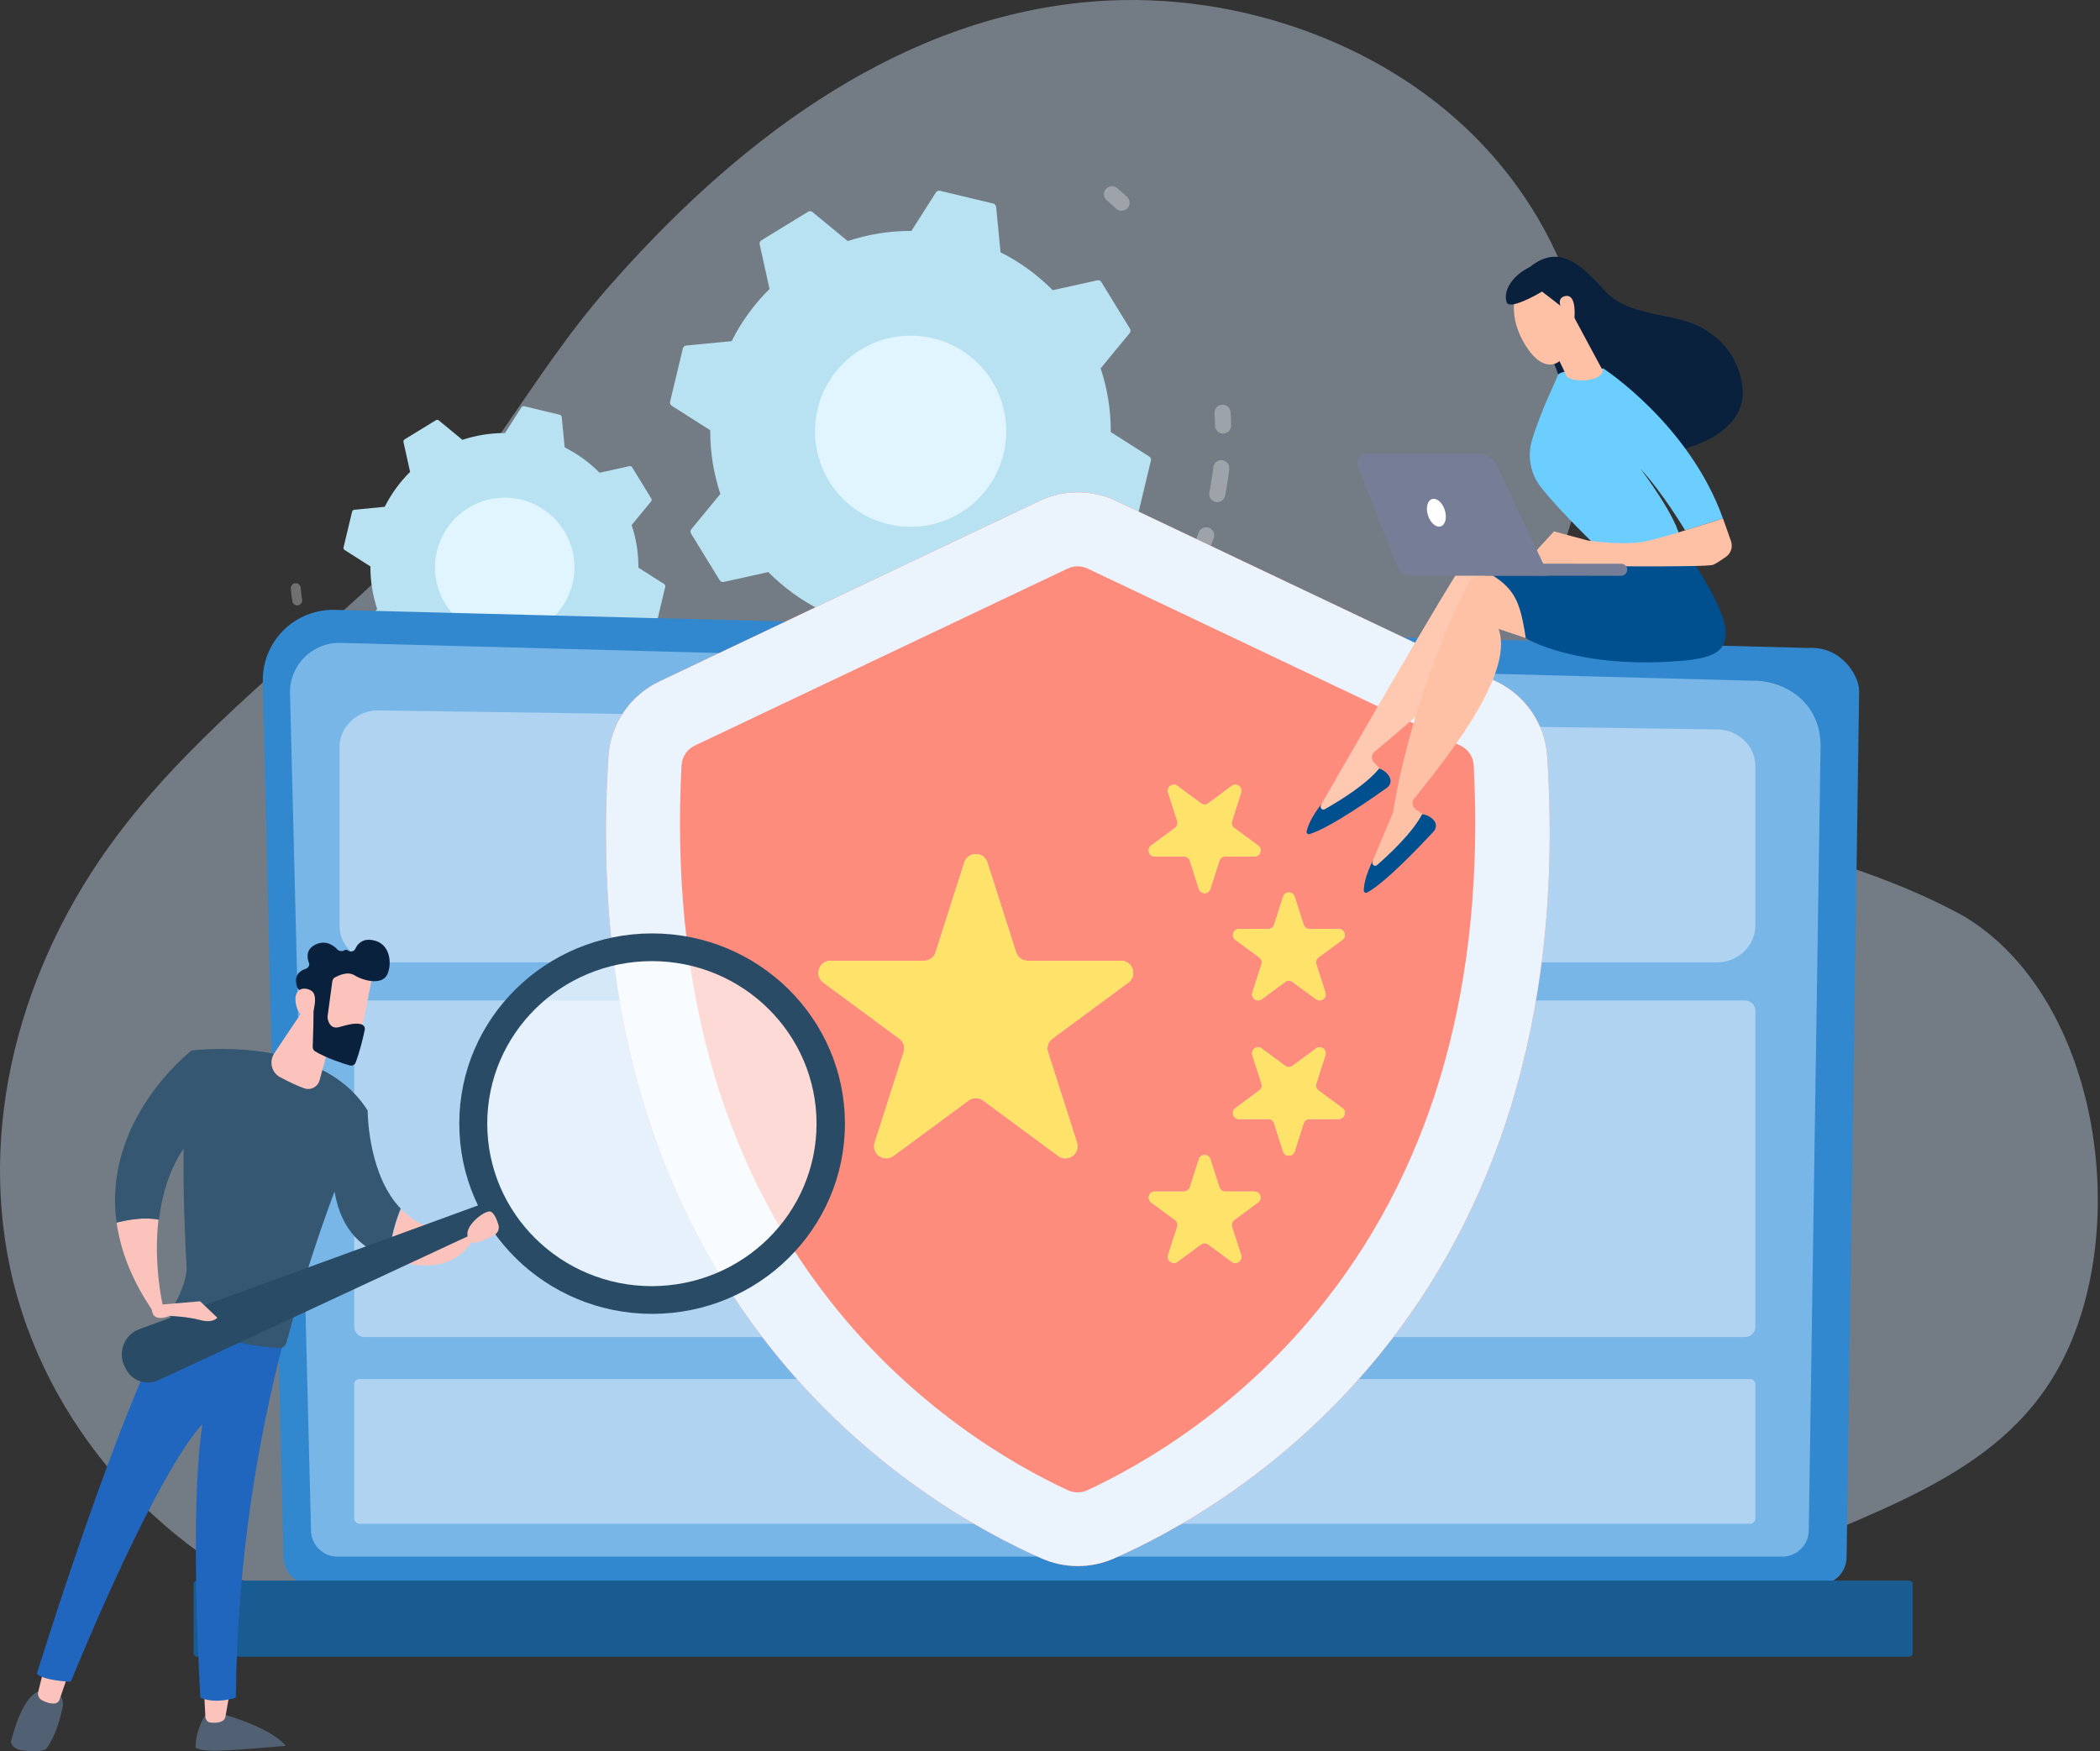 <svg width="410" height="342" viewBox="0 0 410 342" fill="none" xmlns="http://www.w3.org/2000/svg">
<rect x="0" y="0" width="410" height="342" fill="#333333" stroke="none"/>
<g clip-path="url(#clip0_581_40648)">
<path opacity="0.4" d="M383.566 179.002C372.09 172.6 357.041 167.545 343.958 164.483C331.793 161.63 318.174 157.803 308.764 149.384C297.364 139.155 298.97 125.03 303.408 112.227C307.998 98.728 312.283 85.229 310.217 70.964C307.922 54.682 300.194 38.956 287.953 26.71C269.055 7.714 239.599 -2.376 211.366 0.477C173.494 4.304 142.431 29.076 118.789 56.074C103.258 73.748 94.153 93.787 76.479 110.557C59.035 127.117 39.372 142.077 24.682 160.795C5.096 185.636 -4.392 217.505 1.959 247.564C8.309 277.624 31.491 304.97 63.243 315.755C83.518 322.644 105.706 322.853 127.358 322.853C172.27 322.992 217.334 323.061 262.092 319.861C291.625 317.704 321.464 314.016 348.319 302.883C375.174 291.749 396.896 283.943 405.695 258.546C415.014 231.793 407.502 193.514 383.566 179.002Z" fill="#D2EAFD"/>
<g opacity="0.3">
<path d="M218.766 41.142C218.461 41.101 218.163 40.969 217.918 40.745C217.322 40.197 216.705 39.655 216.083 39.13C215.422 38.571 215.338 37.581 215.896 36.92C216.455 36.259 217.445 36.173 218.106 36.735C218.76 37.287 219.41 37.858 220.036 38.434C220.674 39.019 220.718 40.011 220.133 40.65C219.772 41.042 219.258 41.208 218.766 41.142Z" fill="white"/>
</g>
<g opacity="0.3">
<path d="M238.591 84.654C237.841 84.553 237.254 83.92 237.235 83.139C237.216 82.331 237.178 81.51 237.125 80.698C237.068 79.834 237.722 79.086 238.586 79.031C239.455 78.974 240.196 79.629 240.253 80.492C240.309 81.347 240.348 82.212 240.369 83.063C240.389 83.928 239.704 84.648 238.839 84.668C238.757 84.67 238.673 84.665 238.591 84.654Z" fill="white"/>
<path d="M169.407 146.726C168.692 146.629 167.975 146.52 167.259 146.398C166.404 146.253 165.83 145.443 165.974 144.59C166.12 143.736 166.933 143.159 167.782 143.306C169.437 143.586 171.099 143.799 172.743 143.94C173.606 144.016 174.245 144.774 174.171 145.636C174.097 146.5 173.338 147.139 172.475 147.064C171.46 146.979 170.427 146.865 169.407 146.726ZM159.209 144.459C159.122 144.448 159.035 144.427 158.948 144.4C157.277 143.877 155.612 143.277 153.996 142.618C153.195 142.29 152.81 141.374 153.138 140.574C153.465 139.772 154.382 139.386 155.183 139.715C156.717 140.341 158.301 140.911 159.887 141.409C160.713 141.669 161.173 142.548 160.914 143.374C160.683 144.113 159.952 144.559 159.209 144.459ZM180.728 147.197C179.995 147.097 179.413 146.49 179.374 145.724C179.329 144.859 179.994 144.122 180.859 144.076C182.514 143.991 184.187 143.834 185.834 143.608C186.693 143.491 187.484 144.09 187.601 144.948C187.718 145.807 187.118 146.598 186.259 146.715C184.526 146.952 182.764 147.118 181.02 147.208C180.921 147.215 180.823 147.21 180.728 147.197ZM146.897 139.048C146.7 139.021 146.505 138.956 146.321 138.85C144.809 137.973 143.316 137.021 141.883 136.022C141.173 135.525 141 134.549 141.495 133.839C141.992 133.128 142.968 132.954 143.678 133.451C145.039 134.4 146.456 135.305 147.892 136.137C148.642 136.57 148.897 137.531 148.463 138.28C148.137 138.847 147.509 139.131 146.897 139.048ZM193.987 145.022C193.386 144.941 192.86 144.513 192.686 143.891C192.452 143.057 192.94 142.191 193.773 141.957C195.368 141.509 196.965 140.987 198.522 140.406C199.333 140.103 200.236 140.514 200.54 141.327C200.842 142.138 200.431 143.042 199.62 143.344C197.981 143.956 196.298 144.506 194.619 144.976C194.407 145.036 194.192 145.051 193.987 145.022ZM206.448 139.99C205.967 139.925 205.525 139.639 205.276 139.18C204.865 138.418 205.151 137.467 205.914 137.056C207.377 136.268 208.823 135.409 210.213 134.505C210.938 134.032 211.909 134.236 212.383 134.963C212.856 135.689 212.651 136.661 211.925 137.134C210.461 138.086 208.94 138.989 207.401 139.818C207.097 139.979 206.765 140.033 206.448 139.99ZM217.516 132.361C217.151 132.312 216.801 132.133 216.542 131.833C215.976 131.178 216.047 130.188 216.702 129.621C217.959 128.533 219.184 127.382 220.343 126.195C220.949 125.577 221.941 125.564 222.561 126.17C223.179 126.776 223.192 127.768 222.586 128.388C221.367 129.636 220.077 130.849 218.755 131.993C218.399 132.299 217.947 132.42 217.516 132.361ZM226.656 122.5C226.403 122.465 226.155 122.369 225.935 122.206C225.239 121.69 225.092 120.709 225.607 120.013C226.596 118.678 227.539 117.285 228.409 115.874C228.863 115.137 229.831 114.907 230.566 115.361C231.304 115.815 231.533 116.782 231.079 117.519C230.163 119.006 229.17 120.472 228.129 121.878C227.774 122.356 227.203 122.574 226.656 122.5ZM233.411 110.869C233.268 110.85 233.126 110.81 232.988 110.749C232.196 110.399 231.837 109.474 232.185 108.681C232.852 107.164 233.464 105.598 234.004 104.027C234.285 103.208 235.179 102.773 235.995 103.053C236.815 103.335 237.251 104.227 236.97 105.046C236.402 106.701 235.758 108.349 235.054 109.945C234.766 110.602 234.084 110.961 233.411 110.869ZM237.441 98.047C237.409 98.042 237.378 98.037 237.345 98.031C236.495 97.863 235.943 97.037 236.111 96.188C236.348 94.989 236.55 93.768 236.715 92.559C236.774 92.121 236.829 91.684 236.878 91.248C236.976 90.387 237.753 89.769 238.613 89.865C239.486 89.948 240.092 90.739 239.996 91.599C239.943 92.059 239.887 92.518 239.825 92.978C239.652 94.25 239.439 95.535 239.189 96.797C239.028 97.615 238.257 98.157 237.441 98.047Z" fill="white"/>
<path opacity="0.3" d="M136.053 131.035C135.744 130.994 135.444 130.86 135.199 130.632C134.575 130.055 133.954 129.454 133.348 128.846C132.737 128.232 132.74 127.239 133.354 126.628C133.968 126.018 134.961 126.019 135.572 126.635C136.146 127.212 136.738 127.783 137.329 128.332C137.965 128.921 138.003 129.912 137.415 130.548C137.054 130.937 136.542 131.102 136.053 131.035Z" fill="#91B3FA"/>
</g>
<path d="M140.509 113.313C140.672 113.578 140.987 113.713 141.292 113.645L150.002 111.717C152.931 114.678 156.356 117.195 160.187 119.118L161.048 127.992C161.078 128.304 161.302 128.562 161.606 128.634L172.011 131.13C172.315 131.203 172.633 131.075 172.801 130.812L177.592 123.294C181.879 123.316 186.072 122.628 190.027 121.317L196.914 126.986C197.156 127.185 197.496 127.209 197.764 127.045L206.886 121.451C207.153 121.288 207.286 120.973 207.218 120.668L205.29 111.959C208.251 109.029 210.768 105.604 212.691 101.773L221.565 100.913C221.877 100.883 222.135 100.658 222.208 100.354L224.704 89.949C224.776 89.645 224.648 89.328 224.384 89.16L216.866 84.368C216.888 80.082 216.2 75.888 214.888 71.934L220.558 65.046C220.757 64.804 220.781 64.464 220.616 64.197L215.023 55.075C214.86 54.807 214.545 54.674 214.24 54.742L205.53 56.672C202.601 53.711 199.176 51.194 195.345 49.271L194.484 40.397C194.454 40.085 194.23 39.827 193.926 39.755L183.521 37.258C183.217 37.186 182.899 37.314 182.731 37.578L177.94 45.096C173.653 45.074 169.46 45.762 165.505 47.074L158.618 41.404C158.376 41.205 158.036 41.181 157.769 41.346L148.646 46.939C148.379 47.102 148.246 47.417 148.314 47.722L150.242 56.432C147.281 59.361 144.764 62.786 142.841 66.617L133.967 67.478C133.655 67.508 133.397 67.732 133.325 68.036L130.829 78.441C130.756 78.745 130.884 79.063 131.146 79.231L138.665 84.022C138.643 88.309 139.331 92.501 140.642 96.457L134.973 103.344C134.774 103.586 134.75 103.926 134.914 104.193L140.509 113.313Z" fill="#B8E2F2"/>
<g opacity="0.3">
<path d="M57.899 118.215C57.483 118.158 57.138 117.837 57.072 117.4C56.948 116.587 56.847 115.76 56.773 114.941C56.724 114.408 57.116 113.938 57.649 113.887C58.182 113.837 58.654 114.23 58.701 114.764C58.772 115.545 58.869 116.333 58.986 117.109C59.066 117.638 58.703 118.131 58.174 118.213C58.081 118.228 57.987 118.228 57.899 118.215Z" fill="white"/>
</g>
<g opacity="0.3">
<path opacity="0.3" d="M93.397 152.647C92.873 152.576 92.501 152.097 92.566 151.57C92.631 151.04 93.113 150.661 93.645 150.726C95.244 150.92 96.867 151.02 98.472 151.02C99.004 151.025 99.442 151.453 99.441 151.989C99.441 152.524 99.006 152.958 98.471 152.958C96.788 152.956 95.086 152.853 93.411 152.647C93.406 152.649 93.401 152.647 93.397 152.647ZM88.523 151.752C88.488 151.747 88.455 151.741 88.42 151.733C86.783 151.33 85.154 150.824 83.576 150.227C83.077 150.037 82.823 149.479 83.013 148.979C83.202 148.478 83.763 148.228 84.261 148.415C85.766 148.984 87.321 149.466 88.883 149.852C89.402 149.981 89.72 150.504 89.592 151.025C89.472 151.51 89.007 151.819 88.523 151.752ZM103.288 152.649C102.862 152.592 102.511 152.254 102.457 151.808C102.392 151.278 102.769 150.794 103.3 150.729C104.9 150.531 106.5 150.235 108.057 149.846C108.577 149.72 109.101 150.033 109.231 150.553C109.36 151.072 109.044 151.597 108.525 151.727C106.893 152.133 105.214 152.443 103.538 152.651C103.451 152.66 103.368 152.66 103.288 152.649ZM79.269 148.247C79.16 148.233 79.051 148.198 78.948 148.144C77.455 147.359 75.995 146.474 74.609 145.512C74.169 145.207 74.06 144.604 74.365 144.164C74.671 143.726 75.273 143.617 75.713 143.921C77.034 144.836 78.426 145.681 79.85 146.431C80.323 146.681 80.505 147.266 80.256 147.739C80.062 148.108 79.662 148.299 79.269 148.247ZM112.883 150.259C112.543 150.213 112.238 149.987 112.108 149.645C111.916 149.145 112.166 148.585 112.666 148.394C114.167 147.82 115.65 147.147 117.07 146.395C117.543 146.143 118.13 146.325 118.38 146.798C118.63 147.271 118.449 147.858 117.976 148.108C116.486 148.895 114.933 149.601 113.359 150.204C113.201 150.265 113.038 150.281 112.883 150.259ZM121.627 145.638C121.368 145.604 121.123 145.463 120.961 145.232C120.656 144.792 120.765 144.189 121.203 143.884C122.527 142.965 123.806 141.956 125.005 140.89C125.405 140.534 126.017 140.57 126.373 140.969C126.729 141.369 126.694 141.98 126.294 142.336C125.036 143.455 123.696 144.512 122.311 145.475C122.102 145.618 121.858 145.668 121.627 145.638ZM129.011 139.053C128.828 139.028 128.651 138.952 128.502 138.821C128.1 138.468 128.061 137.856 128.415 137.454C129.48 136.246 130.479 134.961 131.386 133.636C131.688 133.196 132.29 133.082 132.732 133.384C133.173 133.686 133.287 134.289 132.985 134.73C132.034 136.119 130.985 137.468 129.87 138.735C129.647 138.987 129.321 139.096 129.011 139.053Z" fill="#91B3FA"/>
<path opacity="0.3" d="M71.104 142.58C70.919 142.554 70.739 142.475 70.59 142.342C69.972 141.79 69.368 141.216 68.793 140.639C68.417 140.259 68.418 139.645 68.796 139.269C69.176 138.894 69.788 138.894 70.166 139.274C70.714 139.826 71.291 140.371 71.881 140.9C72.28 141.256 72.314 141.869 71.957 142.268C71.734 142.515 71.411 142.622 71.104 142.58Z" fill="#91B3FA"/>
</g>
<path d="M73.546 130.22C73.656 130.399 73.866 130.487 74.07 130.443L79.899 129.152C81.86 131.134 84.151 132.817 86.713 134.105L87.289 140.043C87.31 140.252 87.46 140.424 87.663 140.473L94.626 142.144C94.83 142.193 95.042 142.107 95.154 141.93L98.361 136.9C101.23 136.916 104.034 136.454 106.681 135.578L111.29 139.372C111.452 139.505 111.679 139.521 111.858 139.412L117.964 135.666C118.143 135.557 118.231 135.347 118.187 135.143L116.896 129.315C118.878 127.354 120.561 125.063 121.849 122.499L127.787 121.923C127.996 121.903 128.168 121.752 128.217 121.55L129.888 114.587C129.937 114.383 129.851 114.171 129.674 114.058L124.644 110.852C124.66 107.983 124.198 105.178 123.322 102.532L127.117 97.922C127.249 97.761 127.265 97.533 127.156 97.354L123.413 91.25C123.304 91.071 123.094 90.983 122.89 91.027L117.061 92.318C115.101 90.336 112.809 88.653 110.246 87.365L109.671 81.427C109.65 81.218 109.5 81.046 109.297 80.997L102.334 79.326C102.13 79.277 101.918 79.363 101.806 79.54L98.599 84.57C95.73 84.554 92.925 85.016 90.279 85.892L85.669 82.099C85.508 81.966 85.28 81.95 85.102 82.06L78.997 85.802C78.819 85.911 78.73 86.122 78.774 86.326L80.065 92.153C78.083 94.115 76.4 96.405 75.112 98.969L69.174 99.545C68.965 99.566 68.793 99.716 68.746 99.918L67.075 106.882C67.026 107.086 67.112 107.298 67.289 107.41L72.319 110.616C72.303 113.486 72.765 116.29 73.641 118.937L69.848 123.546C69.715 123.708 69.699 123.935 69.808 124.114L73.546 130.22Z" fill="#B8E2F2"/>
<circle cx="177.79" cy="84.216" r="18.666" fill="#E0F5FF"/>
<circle cx="98.54" cy="110.791" r="13.604" fill="#E0F5FF"/>
<path d="M55.349 304.049C55.349 307.039 57.799 309.486 60.791 309.486H355.087C358.08 309.486 360.529 307.039 360.529 304.049L362.977 134.926C362.977 131.936 359.454 126.097 352.997 126.536L65.38 119.094C61.624 118.997 57.992 120.443 55.334 123.093C52.674 125.744 51.219 129.368 51.308 133.121L55.349 304.049Z" fill="#3288CE"/>
<path d="M60.723 298.834C60.723 301.665 63.04 303.983 65.872 303.983H347.991C350.823 303.983 353.14 301.665 353.14 298.834L355.45 145.302C355.178 136.063 347.078 132.741 342.168 132.938L66.512 125.543C63.873 125.472 61.322 126.489 59.453 128.352C57.585 130.216 56.557 132.768 56.623 135.406L60.723 298.834Z" fill="#79B6E8"/>
<path d="M38.457 323.523H372.74C373.114 323.523 373.419 323.218 373.419 322.844V309.342C373.419 308.969 373.114 308.664 372.74 308.664H38.457C38.084 308.664 37.779 308.969 37.779 309.342V322.844C37.779 323.218 38.084 323.523 38.457 323.523Z" fill="#195C92"/>
<path opacity="0.4" d="M335.215 187.932H73.787C69.645 187.932 66.288 184.704 66.288 180.721V145.945C66.288 141.921 69.713 138.676 73.897 138.735L335.325 142.446C339.423 142.503 342.713 145.714 342.713 149.655V180.721C342.714 184.703 339.357 187.932 335.215 187.932Z" fill="white"/>
<path opacity="0.4" d="M340.703 261.106H71.17C70.059 261.106 69.159 260.205 69.159 259.094V197.39C69.159 196.28 70.059 195.379 71.17 195.379H340.703C341.814 195.379 342.714 196.28 342.714 197.39V259.094C342.714 260.205 341.814 261.106 340.703 261.106Z" fill="white"/>
<path opacity="0.4" d="M341.71 297.556H70.163C69.609 297.556 69.159 297.107 69.159 296.553V270.316C69.159 269.763 69.608 269.312 70.163 269.312H341.71C342.264 269.312 342.714 269.762 342.714 270.316V296.553C342.714 297.107 342.265 297.556 341.71 297.556Z" fill="white"/>
<path d="M302.071 147.717C301.662 141.392 297.842 135.789 292.117 133.07L217.94 97.841C213.19 95.584 207.677 95.584 202.927 97.841L128.749 133.07C123.023 135.789 119.204 141.392 118.794 147.717C111.837 255.267 180.796 294.454 203.402 304.353C207.886 306.317 212.978 306.317 217.462 304.353C240.068 294.454 309.029 255.267 302.071 147.717Z" fill="#FF776B"/>
<path d="M302.071 147.717C301.662 141.392 297.842 135.789 292.117 133.07L217.94 97.841C213.19 95.584 207.677 95.584 202.927 97.841L128.749 133.07C123.023 135.789 119.204 141.392 118.794 147.717C111.837 255.267 180.796 294.454 203.402 304.353C207.886 306.317 212.978 306.317 217.462 304.353C240.068 294.454 309.029 255.267 302.071 147.717Z" fill="#EBF4FC"/>
<path d="M287.733 149.498C287.647 147.816 286.645 146.314 285.123 145.591L212.357 111.036C211.114 110.446 209.673 110.446 208.431 111.036L135.665 145.591C134.142 146.314 133.141 147.816 133.055 149.498C130.903 191.593 140.627 226.716 161.979 253.939C178.257 274.693 197.299 285.816 208.458 291.004C209.688 291.576 211.102 291.576 212.332 291.004C223.49 285.816 242.532 274.693 258.811 253.939C280.159 226.716 289.883 191.593 287.733 149.498Z" fill="#FD8C7D"/>
<path d="M257.983 157.041C258.031 157.023 283.768 111.952 287.245 107.71C287.83 106.996 288.735 106.633 289.652 106.742L296.835 107.598L305.274 125.855L291.215 117.667C292.607 127.289 274.546 141.586 268.351 146.804C267.721 147.333 267.671 148.282 268.238 148.876L270.71 151.465C266.65 155.58 261.966 158.223 256.678 159.445L257.983 157.041Z" fill="#FFC9B1"/>
<path d="M269.28 150.066C269.28 150.066 270.858 150.577 271.393 151.982C271.648 152.654 271.372 153.415 270.787 153.834C268.189 155.697 259.616 161.707 255.661 162.885C255.337 162.981 255.028 162.688 255.101 162.358C255.304 161.439 255.961 159.603 258.077 156.917L257.887 157.301C257.647 157.788 258.177 158.293 258.649 158.026C261.294 156.534 266.683 153.264 269.28 150.066Z" fill="#004F8F"/>
<path d="M268.006 168.104C268.05 168.076 271.911 158.773 271.955 158.745C275.495 137.189 284.133 118.73 286.68 113.871C287.109 113.055 287.922 112.516 288.841 112.436L296.05 111.82L308.008 127.991L292.583 122.818C295.892 131.959 281.099 149.617 276.089 155.98C275.581 156.626 275.722 157.565 276.398 158.032L279.343 160.066C276.201 164.917 272.147 168.453 267.216 170.72L268.006 168.104Z" fill="#FFC1A6"/>
<path d="M277.659 158.988C277.659 158.988 279.308 159.168 280.116 160.436C280.503 161.043 280.386 161.845 279.899 162.373C277.73 164.722 270.552 172.345 266.917 174.297C266.619 174.457 266.258 174.232 266.263 173.894C266.276 172.952 266.547 171.023 268.075 167.963L267.967 168.377C267.83 168.902 268.451 169.29 268.859 168.933C271.148 166.938 275.763 162.646 277.659 158.988Z" fill="#004F8F"/>
<path d="M329.79 108.415C329.79 108.415 336.31 118.114 336.846 122.537C337.381 126.961 335.042 128.491 328.218 129.055C307.908 130.734 297.897 124.647 297.897 124.647C296.507 115.789 295.519 113.535 283.916 108.719C283.916 108.719 298.592 109.883 301.546 108.738C304.497 107.592 329.79 108.415 329.79 108.415Z" fill="#004F8F"/>
<path d="M298.571 57.566C298.571 57.566 295.124 54.01 300.109 51.152C305.093 48.294 308.937 51.9 313.401 56.869C317.056 60.938 323.881 61.216 328.808 62.623C335.012 64.396 339.505 69.144 340.216 75.799C340.798 81.242 336.134 85.061 331.491 86.744C317.283 91.893 313.922 93.616 309.464 85.119C305.007 76.622 298.571 57.566 298.571 57.566Z" fill="#0A213E"/>
<path d="M312.155 107.131C312.155 107.131 304.561 99.901 300.824 95.111C298.804 92.522 298.169 89.114 299.104 85.966C300.81 80.216 303.843 74.262 304.119 73.335C304.543 71.914 313.057 71.973 313.057 71.973C313.057 71.973 329.812 82.846 336.393 101.265L329 103.567C329 103.567 324.625 96.228 320.303 91.562C320.303 91.562 327.781 101.442 328.045 105.486L312.155 107.131Z" fill="#6CCEFF"/>
<path d="M297.688 109.982L303.395 103.774L309.985 105.549C309.985 105.549 317.667 106.739 322.063 105.549C326.461 104.359 326.461 104.359 326.461 104.359L336.396 101.266L337.957 105.676C338.353 106.795 337.955 108.039 336.987 108.727C336.127 109.339 335.12 110.01 334.477 110.291C333.168 110.864 304.336 110.472 304.336 110.472L297.688 109.982Z" fill="#FFC1A6"/>
<path d="M307.205 61.735L312.927 72.376C312.549 74.698 306.699 74.764 305.796 73.377C305.703 73.236 305.652 73.073 305.617 72.908L302.193 65.797C302.047 65.104 303.946 62.767 304.572 62.435L306.846 61.224C307.723 60.758 304.069 60.721 307.205 61.735Z" fill="#FFC1A6"/>
<path d="M295.626 59.236C295.626 59.236 294.98 62.831 297.806 67.402C300.631 71.974 303.444 71.767 304.875 70.136C306.304 68.506 308.017 65.791 307.238 61.233C306.458 56.673 296.602 54.651 295.626 59.236Z" fill="#FFC1A6"/>
<path d="M294.157 59.029C294.641 60.546 299.812 57.72 301.055 56.937L312.421 65.68C312.421 65.68 306.333 53.942 303.289 52.001C299.964 49.88 292.831 54.872 294.157 59.029Z" fill="#0A213E"/>
<path d="M305.648 61.57C305.648 61.57 303.278 58.494 305.436 57.855C307.594 57.217 307.513 60.87 307.371 62.228L305.648 61.57Z" fill="#FFC1A6"/>
<path d="M316.575 112.439C316.554 112.44 316.535 112.44 316.515 112.44L290.271 112.411C289.623 112.411 289.097 111.884 289.098 111.236C289.099 110.587 289.628 110.051 290.274 110.063L316.517 110.092C317.166 110.092 317.691 110.619 317.69 111.267C317.689 111.895 317.196 112.408 316.575 112.439Z" fill="#757E96"/>
<path d="M266.679 88.613H288.534C290.147 88.613 291.614 89.544 292.302 91.002L302.406 112.426H275.245C274.207 112.426 273.272 111.791 272.89 110.826L265.055 91.001C264.603 89.854 265.447 88.613 266.679 88.613Z" fill="#757E96"/>
<path d="M282.076 99.599C282.549 101.07 282.2 102.5 281.295 102.79C280.389 103.082 279.271 102.125 278.798 100.654C278.325 99.183 278.674 97.754 279.58 97.463C280.484 97.171 281.602 98.127 282.076 99.599Z" fill="white"/>
<path d="M188.271 168.422C188.972 166.232 192.071 166.232 192.771 168.422L198.387 185.98C198.7 186.958 199.609 187.622 200.637 187.622H218.886C221.165 187.622 222.123 190.532 220.289 191.885L205.461 202.831C204.646 203.432 204.305 204.486 204.614 205.451L210.262 223.113C210.96 225.296 208.453 227.094 206.609 225.733L191.924 214.894C191.09 214.278 189.952 214.278 189.118 214.894L174.432 225.733C172.588 227.094 170.081 225.296 170.779 223.113L176.429 205.451C176.737 204.486 176.396 203.432 175.581 202.831L160.753 191.885C158.919 190.532 159.876 187.622 162.156 187.622H180.406C181.434 187.622 182.343 186.958 182.656 185.98L188.271 168.422Z" fill="#FFEEB4"/>
<path d="M188.271 168.422C188.972 166.232 192.071 166.232 192.771 168.422L198.387 185.98C198.7 186.958 199.609 187.622 200.637 187.622H218.886C221.165 187.622 222.123 190.532 220.289 191.885L205.461 202.831C204.646 203.432 204.305 204.486 204.614 205.451L210.262 223.113C210.96 225.296 208.453 227.094 206.609 225.733L191.924 214.894C191.09 214.278 189.952 214.278 189.118 214.894L174.432 225.733C172.588 227.094 170.081 225.296 170.779 223.113L176.429 205.451C176.737 204.486 176.396 203.432 175.581 202.831L160.753 191.885C158.919 190.532 159.876 187.622 162.156 187.622H180.406C181.434 187.622 182.343 186.958 182.656 185.98L188.271 168.422Z" fill="#FFE26A"/>
<path d="M242.313 245.088C242.663 246.179 241.411 247.079 240.488 246.4L235.89 243.014C235.473 242.707 234.906 242.707 234.489 243.014L229.892 246.399C228.969 247.079 227.717 246.179 228.067 245.088L229.839 239.557C229.994 239.074 229.823 238.546 229.415 238.246L224.757 234.815C223.839 234.139 224.317 232.683 225.457 232.683H231.181C231.695 232.683 232.15 232.351 232.306 231.862L234.065 226.376C234.416 225.282 235.964 225.282 236.314 226.376L238.073 231.862C238.23 232.351 238.685 232.683 239.198 232.683H244.922C246.063 232.683 246.541 234.139 245.623 234.815L240.964 238.245C240.556 238.546 240.385 239.074 240.54 239.557L242.313 245.088Z" fill="#FFEEB4"/>
<path d="M242.313 245.088C242.663 246.179 241.411 247.079 240.488 246.4L235.89 243.014C235.473 242.707 234.906 242.707 234.489 243.014L229.892 246.399C228.969 247.079 227.717 246.179 228.067 245.088L229.839 239.557C229.994 239.074 229.823 238.546 229.415 238.246L224.757 234.815C223.839 234.139 224.317 232.683 225.457 232.683H231.181C231.695 232.683 232.15 232.351 232.306 231.862L234.065 226.376C234.416 225.282 235.964 225.282 236.314 226.376L238.073 231.862C238.23 232.351 238.685 232.683 239.198 232.683H244.922C246.063 232.683 246.541 234.139 245.623 234.815L240.964 238.245C240.556 238.546 240.385 239.074 240.54 239.557L242.313 245.088Z" fill="#FFE26A"/>
<path d="M262.089 216.399C263.005 217.077 262.526 218.53 261.386 218.53H255.65C255.136 218.53 254.681 218.862 254.525 219.352L252.766 224.864C252.416 225.961 250.865 225.961 250.515 224.864L248.757 219.353C248.6 218.863 248.145 218.531 247.631 218.531L241.894 218.53C240.755 218.53 240.276 217.077 241.192 216.399L245.87 212.939C246.277 212.638 246.447 212.112 246.293 211.63L244.515 206.058C244.166 204.966 245.421 204.067 246.343 204.749L250.938 208.149C251.356 208.458 251.926 208.458 252.343 208.149L256.939 204.749C257.86 204.067 259.115 204.966 258.766 206.058L256.988 211.63C256.835 212.112 257.005 212.638 257.411 212.939L262.089 216.399Z" fill="#FFEEB4"/>
<path d="M262.089 216.399C263.005 217.077 262.526 218.53 261.386 218.53H255.65C255.136 218.53 254.681 218.862 254.525 219.352L252.766 224.864C252.416 225.961 250.865 225.961 250.515 224.864L248.757 219.353C248.6 218.863 248.145 218.531 247.631 218.531L241.894 218.53C240.755 218.53 240.276 217.077 241.192 216.399L245.87 212.939C246.277 212.638 246.447 212.112 246.293 211.63L244.515 206.058C244.166 204.966 245.421 204.067 246.343 204.749L250.938 208.149C251.356 208.458 251.926 208.458 252.343 208.149L256.939 204.749C257.86 204.067 259.115 204.966 258.766 206.058L256.988 211.63C256.835 212.112 257.005 212.638 257.411 212.939L262.089 216.399Z" fill="#FFE26A"/>
<path d="M261.373 181.409C262.514 181.409 262.992 182.865 262.074 183.541L257.414 186.972C257.006 187.273 256.835 187.801 256.99 188.284L258.763 193.814C259.113 194.905 257.86 195.805 256.938 195.126L252.341 191.741C251.924 191.434 251.356 191.434 250.94 191.741L246.342 195.126C245.42 195.805 244.167 194.905 244.517 193.814L246.29 188.283C246.445 187.8 246.274 187.272 245.866 186.972L241.207 183.542C240.289 182.865 240.767 181.409 241.907 181.409L247.633 181.408C248.146 181.408 248.601 181.077 248.757 180.588L250.516 175.103C250.866 174.009 252.414 174.009 252.765 175.103L254.524 180.588C254.68 181.077 255.135 181.408 255.648 181.408L261.373 181.409Z" fill="#FFEEB4"/>
<path d="M261.373 181.409C262.514 181.409 262.992 182.865 262.074 183.541L257.414 186.972C257.006 187.273 256.835 187.801 256.99 188.284L258.763 193.814C259.113 194.905 257.86 195.805 256.938 195.126L252.341 191.741C251.924 191.434 251.356 191.434 250.94 191.741L246.342 195.126C245.42 195.805 244.167 194.905 244.517 193.814L246.29 188.283C246.445 187.8 246.274 187.272 245.866 186.972L241.207 183.542C240.289 182.865 240.767 181.409 241.907 181.409L247.633 181.408C248.146 181.408 248.601 181.077 248.757 180.588L250.516 175.103C250.866 174.009 252.414 174.009 252.765 175.103L254.524 180.588C254.68 181.077 255.135 181.408 255.648 181.408L261.373 181.409Z" fill="#FFE26A"/>
<path d="M240.488 153.476C241.41 152.794 242.665 153.692 242.316 154.784L240.538 160.356C240.385 160.838 240.555 161.364 240.961 161.665L245.639 165.125C246.554 165.802 246.075 167.256 244.936 167.256L239.2 167.256C238.686 167.256 238.231 167.588 238.075 168.078L236.315 173.591C235.965 174.688 234.414 174.688 234.065 173.591L232.305 168.078C232.149 167.588 231.694 167.255 231.18 167.255L225.444 167.256C224.305 167.256 223.826 165.803 224.741 165.126L229.419 161.664C229.825 161.364 229.995 160.838 229.841 160.356L228.064 154.784C227.715 153.692 228.97 152.794 229.892 153.476L234.487 156.876C234.904 157.185 235.474 157.185 235.892 156.876L240.488 153.476Z" fill="#FFEEB4"/>
<path d="M240.488 153.476C241.41 152.794 242.665 153.692 242.316 154.784L240.538 160.356C240.385 160.838 240.555 161.364 240.961 161.665L245.639 165.125C246.554 165.802 246.075 167.256 244.936 167.256L239.2 167.256C238.686 167.256 238.231 167.588 238.075 168.078L236.315 173.591C235.965 174.688 234.414 174.688 234.065 173.591L232.305 168.078C232.149 167.588 231.694 167.255 231.18 167.255L225.444 167.256C224.305 167.256 223.826 165.803 224.741 165.126L229.419 161.664C229.825 161.364 229.995 160.838 229.841 160.356L228.064 154.784C227.715 153.692 228.97 152.794 229.892 153.476L234.487 156.876C234.904 157.185 235.474 157.185 235.892 156.876L240.488 153.476Z" fill="#FFE26A"/>
<circle r="36.144" transform="matrix(-1 0 0 1 127.229 219.222)" fill="white" fill-opacity="0.61"/>
<circle opacity="0.3" r="36.144" transform="matrix(-1 0 0 1 127.229 219.222)" fill="white" fill-opacity="0.61"/>
<path d="M43.047 341.86C47.29 341.705 52.672 341.188 55.777 340.929C52.724 337.155 43.047 334.621 43.047 334.621H40.304C38.441 337.362 38.183 339.947 38.183 341.291C39.011 341.757 40.46 341.963 43.047 341.86Z" fill="#516072"/>
<path d="M39.84 330.231L40.099 335.299C40.15 335.816 40.513 336.333 41.082 336.384C41.599 336.436 42.376 336.488 43.1 336.229C43.566 336.074 43.98 335.712 44.031 335.144L44.911 330.18H39.892V330.231H39.84Z" fill="#FBC3BC"/>
<path d="M10.653 330.176H8.376C4.961 330.124 2.787 337.415 2.115 340.207C2.373 340.983 2.994 341.655 4.34 341.81C6.617 342.12 7.962 342.068 8.997 341.551C10.86 339.07 11.791 335.502 12.206 333.434C12.723 331.107 10.653 330.176 10.653 330.176Z" fill="#516072"/>
<path d="M8.686 325.418L7.444 330.433C7.289 331.002 7.6 331.674 8.117 331.985C8.79 332.347 9.773 332.76 10.704 332.657C11.118 332.605 11.532 332.295 11.636 331.881L13.447 326.607L8.686 325.418Z" fill="#FBC3BC"/>
<path d="M7.186 326.866C8.738 328.262 13.809 328.417 13.809 328.417C32.025 284.416 39.528 278.159 39.528 278.159C36.889 294.757 39.114 331.52 39.114 331.52C42.116 332.864 46.048 331.52 46.048 331.52C46.307 304.322 50.447 280.641 55.363 261.923C43.047 261.665 36.475 257.373 34.353 255.719C24.004 272.42 7.186 326.866 7.186 326.866Z" fill="#2066BF"/>
<path d="M22.762 238.755C23.538 244.185 25.711 250.131 30.162 256.491L31.818 255.095C31.818 255.095 29.903 247.184 30.938 238.187C28.299 237.618 25.039 238.135 22.762 238.755Z" fill="#FBC3BC"/>
<path fill-rule="evenodd" clip-rule="evenodd" d="M37.407 205.147L37.407 205.149L37.407 205.145C37.407 205.145 19.967 218.536 22.762 238.753C25.09 238.185 28.299 237.616 31.041 238.185C31.597 233.489 32.972 228.555 35.849 224.291C35.734 233.14 36.135 242.028 36.424 247.339C36.58 250.028 34.717 253.751 33.216 256.285C33.009 256.646 33.112 257.215 33.526 257.422C36.062 258.715 44.6 262.748 54.484 263.265C55.105 263.317 55.726 262.851 55.933 262.179C59.098 250.288 62.483 240.248 65.312 232.67C66.653 240.643 71.165 244.15 75.96 245.533C76.27 241.551 77.305 238.294 78.237 236.019C72.141 229.733 71.801 218.31 71.782 217.015C71.807 216.963 71.82 216.936 71.82 216.936C62.453 201.838 37.407 205.147 37.407 205.147Z" fill="#355772"/>
<path d="M78.287 236.121C77.355 238.396 76.372 241.602 76.01 245.635C89.516 250.909 93.138 240.671 93.138 240.671L90.603 240.258C84.91 240.775 81.029 238.965 78.287 236.121Z" fill="#FBC3BC"/>
<path d="M65.66 198.998L62.4 210.942C62.038 212.286 60.589 213.01 59.295 212.493C57.898 211.976 56.139 211.149 54.638 210.321C53.034 209.442 52.516 207.374 53.499 205.771L60.278 195.637L65.66 198.998Z" fill="#FBC3BC"/>
<path d="M95.768 234.504L27.214 259.552C24.358 260.617 22.951 263.897 24.273 266.708L24.486 267.134C25.594 269.605 28.493 270.67 30.966 269.52L97.516 238.551L95.768 234.504Z" fill="#2A4B66"/>
<path d="M164.961 219.427C164.961 239.96 148.121 256.573 127.316 256.573C106.554 256.573 89.671 239.96 89.671 219.427C89.671 198.895 106.512 182.281 127.316 182.281C148.121 182.281 164.961 198.937 164.961 219.427ZM159.419 219.427C159.419 201.919 145.052 187.691 127.274 187.691C109.538 187.691 95.129 201.877 95.129 219.427C95.129 236.935 109.496 251.163 127.274 251.163C145.052 251.12 159.419 236.935 159.419 219.427Z" fill="#2A4B66"/>
<path d="M72.802 189.895C72.853 190.102 70.111 203.597 70.111 203.597L62.504 201.891L63.177 188.757C63.177 188.706 72.284 186.431 72.802 189.895Z" fill="#FBC3BC"/>
<path d="M64.885 191.608L63.953 198.485C63.953 198.588 63.953 198.64 63.953 198.743C64.005 199.26 64.419 201.122 66.282 200.553C67.938 200.088 69.49 199.674 70.577 200.036C71.043 200.191 71.353 200.708 71.198 201.173C70.939 202.414 70.319 205.155 69.439 207.482C69.284 207.947 68.766 208.206 68.249 208.05C66.8 207.637 63.798 206.654 61.521 205.31C61.211 205.155 61.056 204.793 61.056 204.431C61.107 202.725 61.314 197.347 61.159 195.899C61.004 194.503 59.296 193.676 58.572 193.366C58.313 193.262 58.158 193.107 58.054 192.849C57.744 191.97 57.226 190.005 59.71 189.178C60.228 189.023 60.538 188.402 60.279 187.937C59.917 186.903 59.762 185.3 61.677 184.421C63.643 183.542 65.092 184.576 65.92 185.455C66.23 185.765 66.8 185.817 67.162 185.61C67.369 185.455 67.679 185.403 68.042 185.662C68.507 185.972 69.18 185.765 69.387 185.248C69.853 184.266 70.836 183.231 72.751 183.593C76.166 184.162 76.58 188.04 75.648 190.212C74.717 192.435 71.095 191.608 69.232 190.47C67.835 189.591 66.023 190.522 65.195 190.987C65.092 191.091 64.937 191.349 64.885 191.608Z" fill="#0A213E"/>
<path d="M60.899 198.428C60.899 198.428 62.297 194.498 60.848 193.516C59.399 192.533 57.277 193.05 57.743 195.894C58.312 199.41 60.899 198.428 60.899 198.428Z" fill="#FBC3BC"/>
<path d="M31.197 254.789L39.062 254.117L42.426 257.323C42.426 257.323 41.598 258.461 39.114 257.788C36.63 257.116 33.163 256.961 33.163 256.961C33.163 256.961 29.696 258.512 29.644 255.617L31.197 254.789Z" fill="#FBC3BC"/>
<path d="M92.051 242.537C92.724 243.054 95.052 241.969 96.501 241.193C97.174 240.831 97.536 240.004 97.329 239.228C97.019 238.142 96.398 236.746 95.725 236.591C94.535 236.281 89.257 240.314 92.051 242.537Z" fill="#FBC3BC"/>
</g>
<defs>
<clipPath id="clip0_581_40648">
<rect width="409.573" height="342.001" fill="white"/>
</clipPath>
</defs>
</svg>

